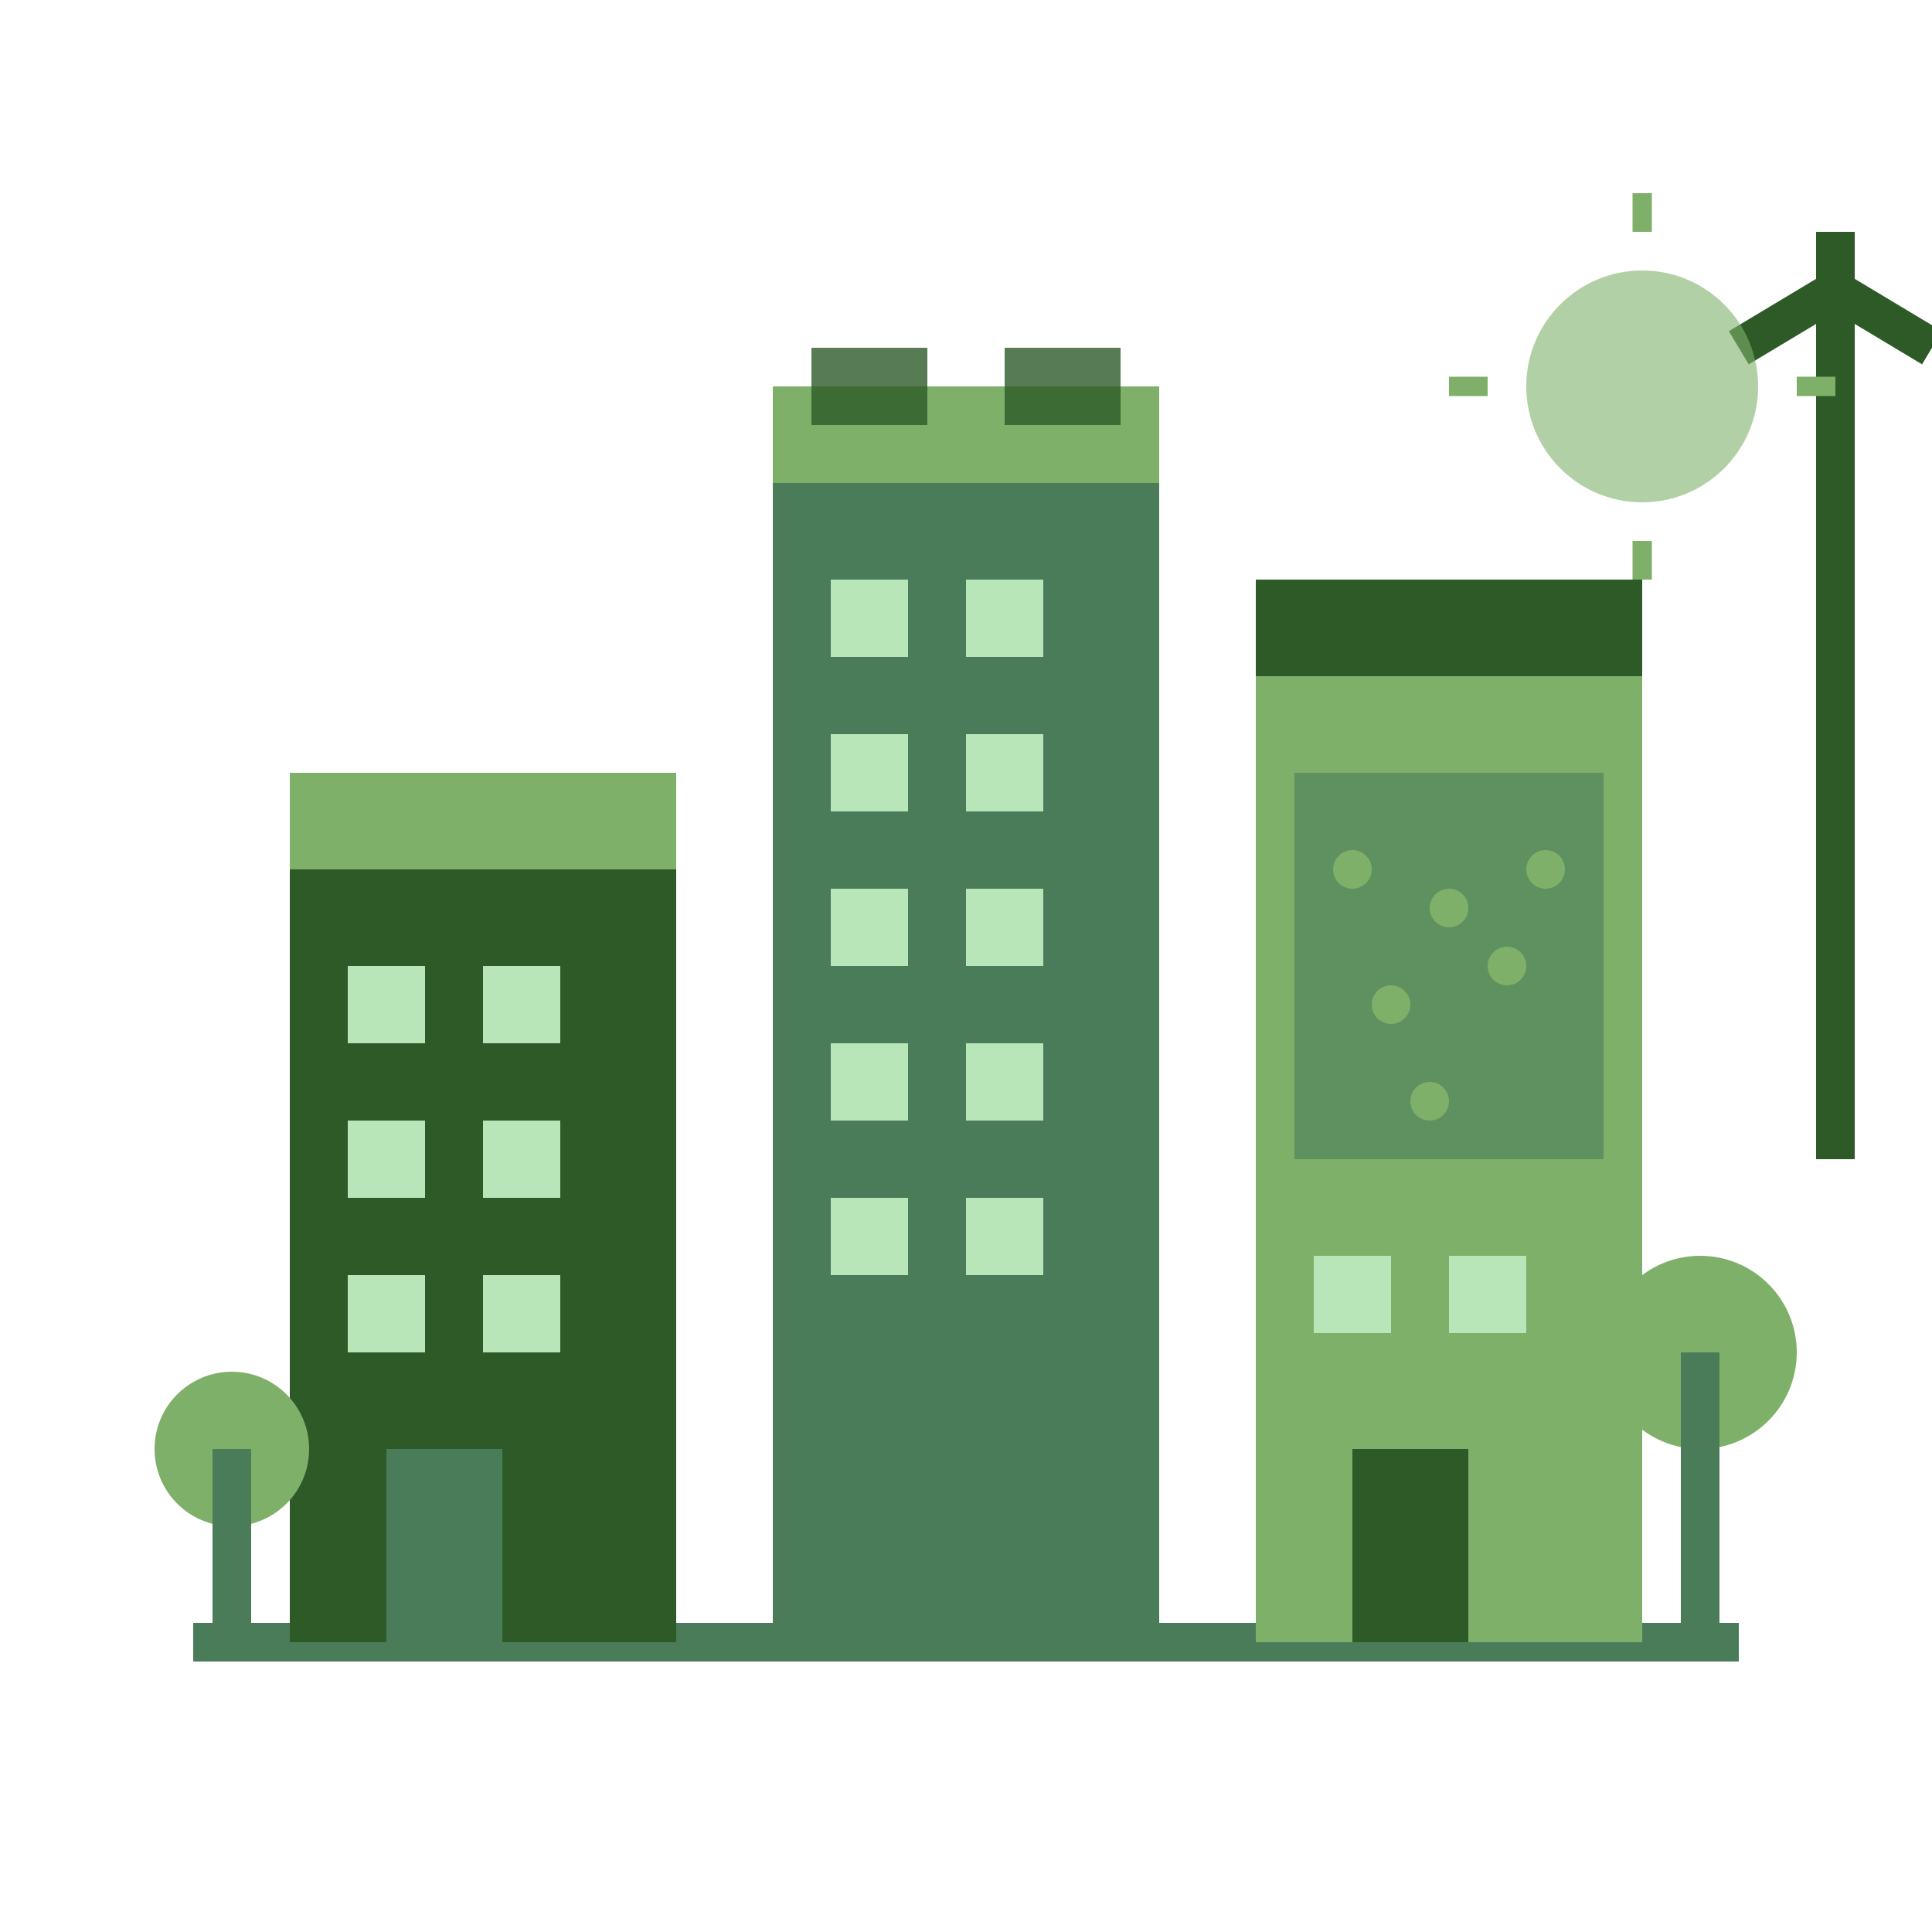 <svg xmlns="http://www.w3.org/2000/svg" viewBox="0 0 100 100" fill="none">
  <!-- Ground line -->
  <line x1="10" y1="85" x2="90" y2="85" stroke="#4a7c59" stroke-width="2"/>
  
  <!-- Building 1 (left) -->
  <rect x="15" y="45" width="20" height="40" fill="#2d5a27"/>
  <rect x="15" y="40" width="20" height="5" fill="#7fb069"/> <!-- Green roof -->
  
  <!-- Windows for building 1 -->
  <rect x="18" y="50" width="4" height="4" fill="#b8e6b8"/>
  <rect x="25" y="50" width="4" height="4" fill="#b8e6b8"/>
  <rect x="18" y="58" width="4" height="4" fill="#b8e6b8"/>
  <rect x="25" y="58" width="4" height="4" fill="#b8e6b8"/>
  <rect x="18" y="66" width="4" height="4" fill="#b8e6b8"/>
  <rect x="25" y="66" width="4" height="4" fill="#b8e6b8"/>
  
  <!-- Door for building 1 -->
  <rect x="20" y="75" width="6" height="10" fill="#4a7c59"/>
  
  <!-- Building 2 (center, tallest) -->
  <rect x="40" y="25" width="20" height="60" fill="#4a7c59"/>
  <rect x="40" y="20" width="20" height="5" fill="#7fb069"/> <!-- Green roof -->
  
  <!-- Solar panels on roof -->
  <rect x="42" y="18" width="6" height="4" fill="#2d5a27" opacity="0.8"/>
  <rect x="52" y="18" width="6" height="4" fill="#2d5a27" opacity="0.8"/>
  
  <!-- Windows for building 2 -->
  <rect x="43" y="30" width="4" height="4" fill="#b8e6b8"/>
  <rect x="50" y="30" width="4" height="4" fill="#b8e6b8"/>
  <rect x="43" y="38" width="4" height="4" fill="#b8e6b8"/>
  <rect x="50" y="38" width="4" height="4" fill="#b8e6b8"/>
  <rect x="43" y="46" width="4" height="4" fill="#b8e6b8"/>
  <rect x="50" y="46" width="4" height="4" fill="#b8e6b8"/>
  <rect x="43" y="54" width="4" height="4" fill="#b8e6b8"/>
  <rect x="50" y="54" width="4" height="4" fill="#b8e6b8"/>
  <rect x="43" y="62" width="4" height="4" fill="#b8e6b8"/>
  <rect x="50" y="62" width="4" height="4" fill="#b8e6b8"/>
  
  <!-- Entrance for building 2 -->
  <rect x="46" y="75" width="8" height="10" fill="#4a7c59"/>
  
  <!-- Building 3 (right) -->
  <rect x="65" y="35" width="20" height="50" fill="#7fb069"/>
  <rect x="65" y="30" width="20" height="5" fill="#2d5a27"/> <!-- Green roof -->
  
  <!-- Living wall/vertical garden -->
  <rect x="67" y="40" width="16" height="20" fill="#4a7c59" opacity="0.6"/>
  <circle cx="70" cy="45" r="1" fill="#7fb069"/>
  <circle cx="75" cy="47" r="1" fill="#7fb069"/>
  <circle cx="80" cy="45" r="1" fill="#7fb069"/>
  <circle cx="72" cy="52" r="1" fill="#7fb069"/>
  <circle cx="78" cy="50" r="1" fill="#7fb069"/>
  <circle cx="74" cy="57" r="1" fill="#7fb069"/>
  
  <!-- Windows for building 3 -->
  <rect x="68" y="65" width="4" height="4" fill="#b8e6b8"/>
  <rect x="75" y="65" width="4" height="4" fill="#b8e6b8"/>
  
  <!-- Door for building 3 -->
  <rect x="70" y="75" width="6" height="10" fill="#2d5a27"/>
  
  <!-- Trees around buildings -->
  <!-- Tree 1 -->
  <circle cx="12" cy="75" r="4" fill="#7fb069"/>
  <rect x="11" y="75" width="2" height="10" fill="#4a7c59"/>
  
  <!-- Tree 2 -->
  <circle cx="88" cy="70" r="5" fill="#7fb069"/>
  <rect x="87" y="70" width="2" height="15" fill="#4a7c59"/>
  
  <!-- Wind turbine -->
  <line x1="95" y1="60" x2="95" y2="15" stroke="#2d5a27" stroke-width="2"/>
  <line x1="95" y1="15" x2="90" y2="18" stroke="#2d5a27" stroke-width="2"/>
  <line x1="95" y1="15" x2="100" y2="18" stroke="#2d5a27" stroke-width="2"/>
  <line x1="95" y1="15" x2="95" y2="12" stroke="#2d5a27" stroke-width="2"/>
  
  <!-- Sun -->
  <circle cx="85" cy="20" r="6" fill="#7fb069" opacity="0.6"/>
  <line x1="85" y1="10" x2="85" y2="12" stroke="#7fb069" stroke-width="1"/>
  <line x1="85" y1="28" x2="85" y2="30" stroke="#7fb069" stroke-width="1"/>
  <line x1="75" y1="20" x2="77" y2="20" stroke="#7fb069" stroke-width="1"/>
  <line x1="93" y1="20" x2="95" y2="20" stroke="#7fb069" stroke-width="1"/>
</svg>
